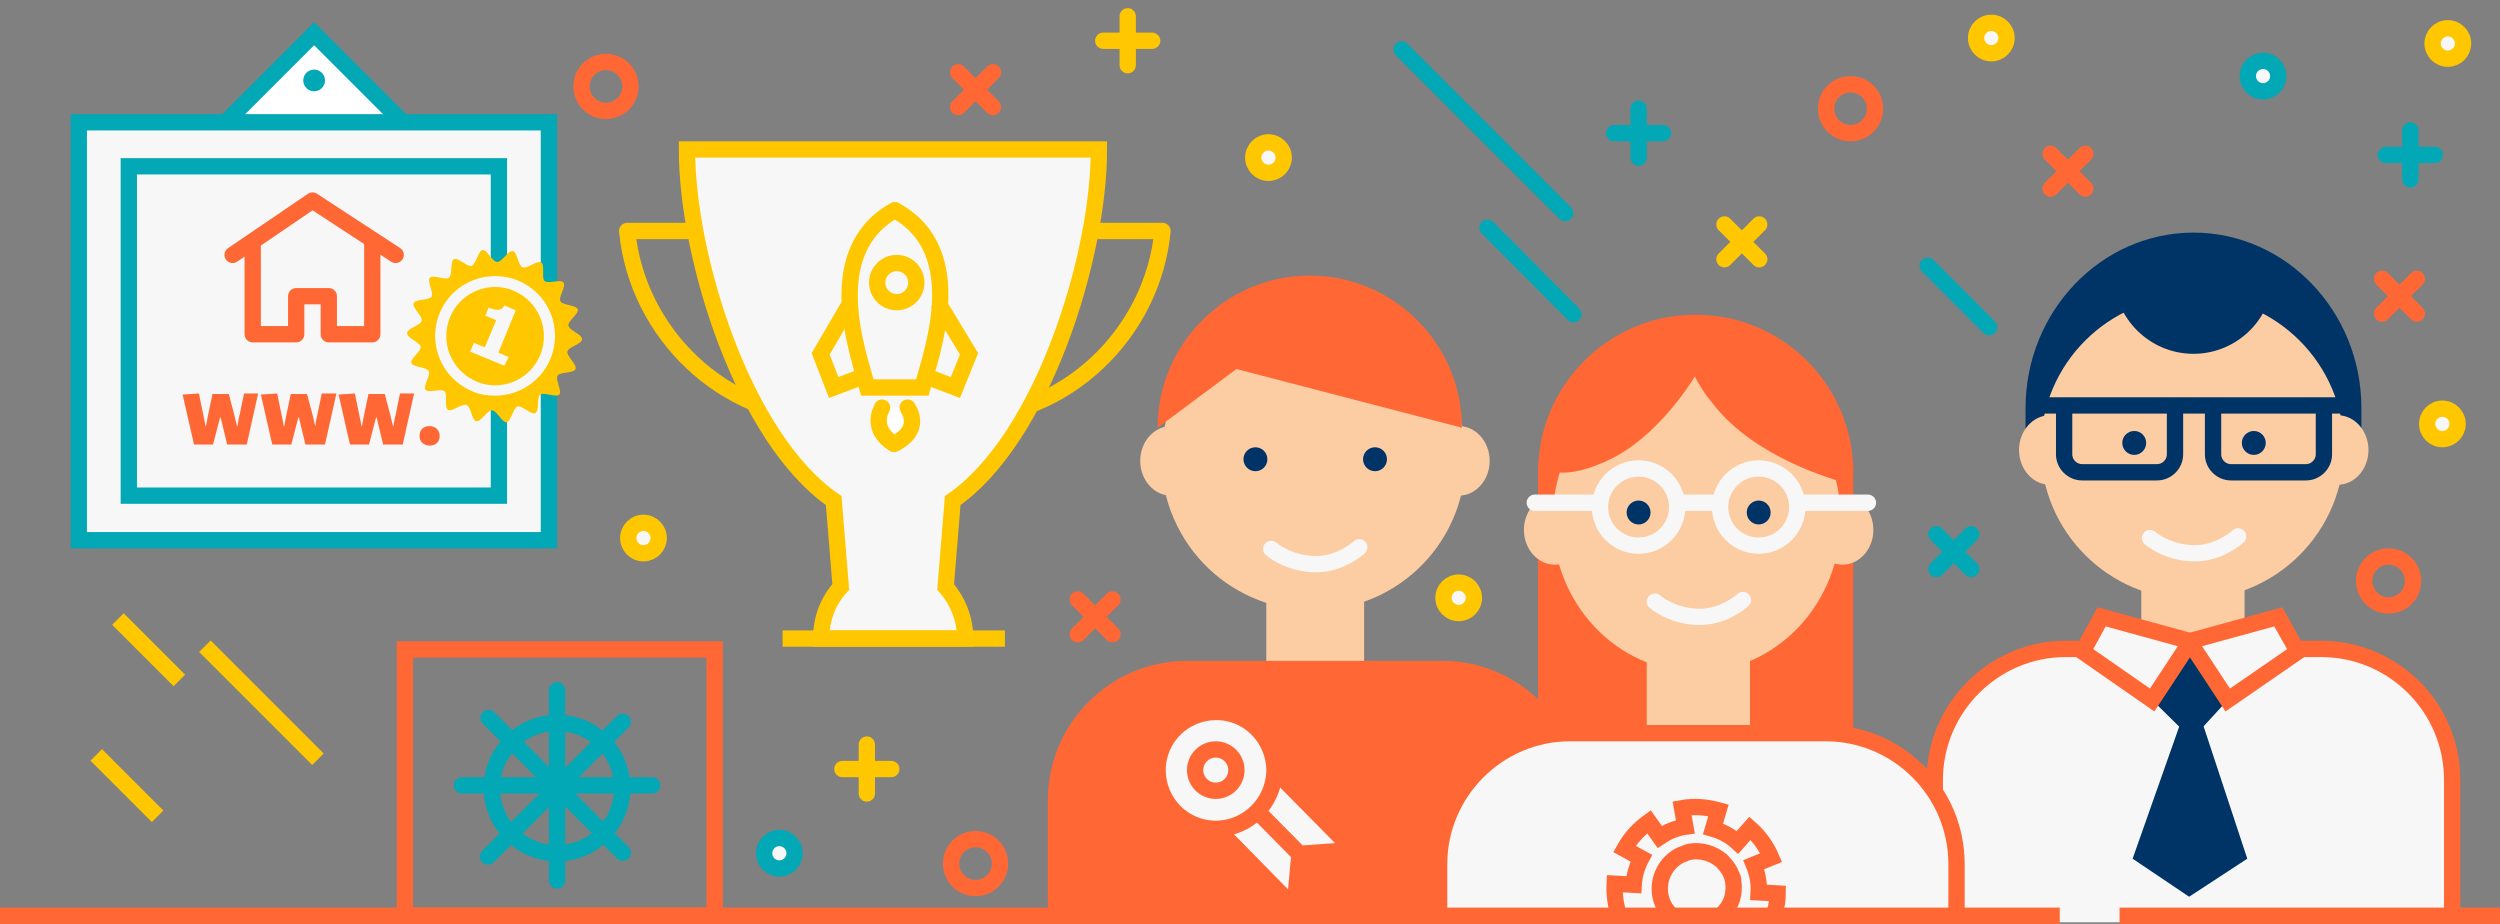 <?xml version="1.0" encoding="utf-8"?>
<!-- Generator: Adobe Illustrator 23.0.3, SVG Export Plug-In . SVG Version: 6.00 Build 0)  -->
<svg version="1.1" id="Layer_4" xmlns="http://www.w3.org/2000/svg" xmlns:xlink="http://www.w3.org/1999/xlink" x="0px" y="0px"
	 viewBox="0 0 460 170" style="enable-background:new 0 0 460 170;" xml:space="preserve">
<rect x="0" y="0" width="460" height="170" fill="#808080" stroke="none"/>
<style type="text/css">
	.st0{fill:none;}
	.st1{fill:none;stroke:#02A8B5;stroke-width:3;stroke-linecap:round;stroke-linejoin:round;stroke-miterlimit:10;}
	.st2{fill:#FFFFFF;stroke:#02A8B5;stroke-width:3;stroke-miterlimit:10;}
	.st3{fill:#02A8B5;}
	.st4{fill:#F7F7F7;}
	.st5{fill:#FF6835;}
	.st6{fill:#FFC700;}
	.st7{fill:#003366;}
	.st8{fill:#FCCCA2;}
	.st9{fill:none;stroke:#01A8B5;stroke-width:3;stroke-linecap:round;stroke-linejoin:round;stroke-miterlimit:10;}
	.st10{fill:none;stroke:#F7F7F7;stroke-width:3;stroke-linecap:round;stroke-miterlimit:10;}
	.st11{fill:#F5F6F6;stroke:#FFC809;stroke-width:3;stroke-linecap:round;stroke-linejoin:round;stroke-miterlimit:10;}
	.st12{fill:#F7F7F7;stroke:#FF6835;stroke-width:3;stroke-miterlimit:10;}
	.st13{fill:#FF6835;stroke:#FF6835;stroke-width:3;stroke-miterlimit:10;}
	.st14{fill:none;stroke:#F7F7F7;stroke-width:3;stroke-linecap:round;stroke-linejoin:round;stroke-miterlimit:10;}
	.st15{fill:none;stroke:#003366;stroke-width:3;stroke-miterlimit:10;}
	.st16{fill:none;stroke:#FFC700;stroke-width:3;stroke-linecap:round;stroke-linejoin:round;stroke-miterlimit:10;}
	.st17{fill:#F7F7F7;stroke:#FFC700;stroke-width:3;stroke-miterlimit:10;}
	.st18{fill:none;stroke:#FFC700;stroke-width:3;stroke-miterlimit:10;}
	.st19{fill:#FFFFFF;stroke:#FFC700;stroke-width:3;stroke-linecap:round;stroke-linejoin:round;stroke-miterlimit:10;}
	.st20{fill:none;stroke:#FF6835;stroke-width:3;stroke-linecap:round;stroke-linejoin:round;stroke-miterlimit:10;}
	.st21{fill:none;stroke:#FFC700;stroke-width:3;stroke-linejoin:round;stroke-miterlimit:10;}
	.st22{fill:#F7F7F7;stroke:#FFC700;stroke-width:3;stroke-linejoin:round;stroke-miterlimit:10;}
	.st23{fill:#F7F7F7;stroke:#02A8B5;stroke-width:3;stroke-linejoin:round;stroke-miterlimit:10;}
	.st24{fill:none;stroke:#FF6835;stroke-width:3;stroke-miterlimit:10;}
</style>
<g>
	<rect class="st0" width="460" height="170"/>
	<line class="st1" x1="273.7" y1="41.9" x2="289.5" y2="57.8"/>
	<polyline class="st2" points="38,26 57.8,6.2 77.6,26 	"/>
	<circle class="st3" cx="57.8" cy="14.8" r="2"/>
	<g>
		<rect x="14.5" y="22.5" class="st4" width="86.5" height="76.9"/>
		<g>
			<path class="st3" d="M99.5,24v73.9H16V24H99.5 M102.5,21h-3H16h-3v3v73.9v3h3h83.5h3v-3V24V21L102.5,21z"/>
		</g>
	</g>
	<g>
		<rect x="23.7" y="30.6" class="st4" width="68.1" height="60.6"/>
		<g>
			<path class="st3" d="M90.3,32.1v57.6H25.2V32.1H90.3 M93.3,29.1h-3H25.2h-3v3v57.6v3h3h65.1h3v-3V32.1V29.1L93.3,29.1z"/>
		</g>
	</g>
	<g>
		<path class="st5" d="M47.5,72.4l-2.1,9.4h-3.6l-1.2-5h-0.1l-1.3,5h-3.5l-2.1-9.2l3-0.2l0.8,3.9c0.2,0.9,0.3,1.4,0.4,2.1h0.1
			c0.1-0.7,0.3-1.4,0.4-2.1l0.8-3.8h3l1,3.8c0.2,0.7,0.3,1.4,0.5,2.1h0.1c0.1-0.6,0.2-1.4,0.4-2.1l0.8-3.9L47.5,72.4L47.5,72.4z"/>
		<path class="st5" d="M61.9,72.4l-2.1,9.4h-3.6l-1.2-5h-0.1l-1.3,5h-3.5L48,72.6l3-0.2l0.8,3.9c0.2,0.9,0.3,1.4,0.4,2.1h0.1
			c0.1-0.7,0.3-1.4,0.4-2.1l0.8-3.8h3l1,3.8c0.2,0.7,0.3,1.4,0.5,2.1l0,0c0.1-0.6,0.2-1.4,0.4-2.1l0.8-3.9H61.9L61.9,72.4z"/>
		<path class="st5" d="M76.2,72.4l-2.1,9.4h-3.6l-1.2-5h-0.1l-1.3,5h-3.5l-2.1-9.2l3-0.2l0.8,3.9c0.2,0.9,0.3,1.4,0.4,2.1h0.1
			c0.1-0.7,0.3-1.4,0.4-2.1l0.8-3.8h3l1,3.8c0.2,0.7,0.3,1.4,0.5,2.1h0.1c0.1-0.6,0.2-1.4,0.4-2.1l0.8-3.9L76.2,72.4L76.2,72.4z"/>
		<path class="st5" d="M77.2,80.2c0-1.1,0.7-1.8,1.8-1.8s1.9,0.7,1.9,1.8c0,1.1-0.7,1.8-1.9,1.8C77.9,81.9,77.2,81.3,77.2,80.2z"/>
	</g>
	<g>
		<g>
			<path class="st6" d="M105.9,67.9c-0.3,0.8-2.8,0.5-3.3,1.2s0.9,2.9,0.3,3.5s-2.8-0.5-3.5,0s-0.1,3-0.9,3.4s-2.5-1.5-3.3-1.2
				s-1.2,2.8-2,2.9s-1.8-2.2-2.7-2.2s-2,2.2-2.9,2c-0.8-0.2-0.9-2.7-1.8-3c-0.8-0.3-2.7,1.4-3.4,0.9c-0.7-0.5,0-2.9-0.6-3.4
				c-0.6-0.6-3,0.4-3.5-0.3c-0.5-0.7,1-2.7,0.6-3.4c-0.4-0.8-2.9-0.7-3.2-1.5c-0.3-0.8,1.9-2.2,1.7-3c-0.1-0.8-2.5-1.6-2.5-2.5
				s2.5-1.4,2.7-2.3c0.2-0.8-1.8-2.4-1.5-3.2s2.8-0.5,3.3-1.2s-0.9-2.9-0.3-3.5s2.8,0.5,3.5,0s0.2-3,0.9-3.4
				c0.8-0.4,2.5,1.5,3.3,1.2s1.2-2.8,2-2.9c0.8-0.1,1.8,2.2,2.7,2.2s2-2.2,2.9-2c0.8,0.2,0.9,2.7,1.8,3c0.8,0.3,2.7-1.4,3.4-0.9
				c0.7,0.5,0,2.9,0.6,3.4c0.6,0.6,3-0.4,3.5,0.3s-1,2.7-0.6,3.4c0.4,0.8,2.9,0.7,3.2,1.5c0.3,0.8-1.9,2.2-1.7,3
				c0.1,0.9,2.5,1.6,2.5,2.5s-2.5,1.4-2.7,2.3C104.3,65.6,106.2,67.1,105.9,67.9z"/>
			<g>
				<path class="st4" d="M91.1,52.8c1.1,0,2.3,0.2,3.4,0.7c4.6,1.9,6.8,7.2,4.9,11.8c-1.4,3.5-4.8,5.6-8.3,5.6
					c-1.1,0-2.3-0.2-3.4-0.7c-4.6-1.9-6.8-7.2-4.9-11.8C84.2,54.9,87.6,52.8,91.1,52.8 M91.1,50.8L91.1,50.8
					c-4.5,0-8.5,2.7-10.2,6.8c-2.3,5.6,0.3,12,6,14.4c1.3,0.6,2.8,0.8,4.2,0.8c4.5,0,8.5-2.7,10.2-6.8c1.1-2.7,1.1-5.7,0-8.4
					s-3.2-4.8-6-6C94,51.1,92.6,50.8,91.1,50.8L91.1,50.8z"/>
			</g>
		</g>
		<g>
			<path class="st4" d="M92.8,67.3l-6.3-2.6l0.7-1.6l2,0.8l2.1-5l-2-0.8l0.6-1.5c0.3,0.1,0.6,0.2,0.9,0.3s0.6,0.1,0.8,0.1
				c0.3,0,0.5-0.1,0.7-0.2c0.2-0.1,0.3-0.3,0.5-0.6l2.1,0.9l-3.2,7.8l1.9,0.8L92.8,67.3z"/>
		</g>
	</g>
	<g>
		<g>
			<g>
				<g>
					<path class="st7" d="M434.5,80.8v-5.7c0-17.8-13.9-32.3-30.9-32.3s-30.9,14.5-30.9,32.3V83L434.5,80.8z"/>
					<circle class="st8" cx="403.4" cy="82.4" r="27.9"/>
					<ellipse class="st8" cx="430.1" cy="82.8" rx="5.7" ry="6.4"/>
					<ellipse class="st8" cx="377.2" cy="82.8" rx="5.7" ry="6.4"/>
					<g>
						<circle class="st7" cx="414.7" cy="81.5" r="2.2"/>
						<circle class="st7" cx="392.7" cy="81.5" r="2.2"/>
					</g>
					<path class="st9" d="M385.6,80.8"/>
					<path class="st10" d="M411.8,98.7c0,0-3.5,3.3-8.4,3.1c-4.9-0.2-7.8-2.8-7.8-2.8"/>
					<g>
						<path class="st11" d="M451.2,137.5"/>
					</g>
				</g>
				<rect x="394" y="107" class="st8" width="19" height="15"/>
				<path class="st12" d="M356,169.7v-26.2c0-13.2,10.8-24.1,24.1-24.1h21h26c13.3,0,24.1,10.8,24.1,24.1v26.2"/>
			</g>
			<g>
				<g>
					
						<ellipse transform="matrix(0.897 -0.442 0.442 0.897 -12.425 115.439)" class="st8" cx="241.7" cy="84.4" rx="28" ry="28"/>
					<ellipse class="st8" cx="268.4" cy="84.8" rx="5.7" ry="6.4"/>
					<ellipse class="st8" cx="215.5" cy="84.8" rx="5.7" ry="6.4"/>
					<g>
						<circle class="st7" cx="253" cy="84.5" r="2.2"/>
						<circle class="st7" cx="231" cy="84.5" r="2.2"/>
					</g>
					<path class="st9" d="M223.9,80.8"/>
					<path class="st10" d="M250.1,100.7c0,0-3.5,3.3-8.4,3.1c-4.9-0.2-7.8-2.8-7.8-2.8"/>
					<g>
						<path class="st11" d="M289.5,137.5"/>
					</g>
					<path class="st5" d="M269,78.7c0-15.4-12.6-28-28-28s-28,12.6-28,28l14.5-10.8L269,78.7z"/>
				</g>
				<rect x="233" y="109" class="st8" width="18" height="15"/>
				<path class="st13" d="M194.3,169.7v-22.5c0-13.2,10.8-24.1,24.1-24.1h6.6h3.1h37.3c13.3,0,24.1,10.9,24.1,24.1v22.5"/>
			</g>
			<rect x="283" y="86" class="st5" width="58" height="49"/>
			<g>
				<path class="st5" d="M341,86.9c0-16-13-29-29-29s-29,13-29,29H341z"/>
				<ellipse class="st8" cx="312.2" cy="95.6" rx="26.5" ry="28"/>
				<ellipse class="st8" cx="339" cy="97.5" rx="5.7" ry="6.4"/>
				<ellipse class="st8" cx="286.1" cy="97.5" rx="5.7" ry="6.4"/>
				<g>
					<circle class="st14" cx="323.6" cy="93.3" r="7.1"/>
					<circle class="st7" cx="323.6" cy="94.3" r="2.2"/>
					<circle class="st14" cx="301.5" cy="93.3" r="7.1"/>
					<circle class="st7" cx="301.5" cy="94.3" r="2.2"/>
					<line class="st14" x1="308.6" y1="92.5" x2="315.6" y2="92.5"/>
				</g>
				<path class="st5" d="M284.1,86c4.3-15.4,22.9-21.1,28.7-18.3c0,0-6.2,11.4-15.9,16.5C287.2,89.1,284.1,86,284.1,86z"/>
				<path class="st5" d="M310.9,62.6c18.3,0.2,30.3,19,28.9,26.3c0,0-14.5-3.5-23-12.7C308.4,67,310.9,62.6,310.9,62.6z"/>
				<line class="st14" x1="331.8" y1="92.5" x2="343.7" y2="92.5"/>
				<line class="st14" x1="282.4" y1="92.5" x2="294.3" y2="92.5"/>
				<path class="st9" d="M294.5,92.5"/>
				<path class="st10" d="M320.7,110.4c0,0-3.5,3.3-8.4,3.1s-7.8-2.8-7.8-2.8"/>
				<g>
					<path class="st11" d="M360.1,149.3"/>
				</g>
			</g>
			<rect x="303" y="118" class="st8" width="19" height="16"/>
			<path class="st12" d="M264.8,169.7V159c0-13.2,10.8-24.1,24.1-24.1h6.6H315h20.9c13.3,0,24.1,10.8,24.1,24.1v10.7"/>
			<path class="st7" d="M418.3,50.4c0,8.1-6.6,14.7-14.7,14.7s-14.7-6.6-14.7-14.7"/>
		</g>
		<g>
			<line class="st15" x1="375.6" y1="74.6" x2="431.9" y2="74.6"/>
			<g>
				<path class="st15" d="M400.2,74.6v9c0,1.8-1.5,3.3-3.3,3.3h-13.8c-1.8,0-3.3-1.5-3.3-3.3v-9"/>
				<path class="st15" d="M427.6,74.6v9c0,1.8-1.5,3.3-3.3,3.3h-13.8c-1.8,0-3.3-1.5-3.3-3.3v-9"/>
			</g>
		</g>
		<g>
			<polygon class="st7" points="402.8,118 396,128.8 403.3,136 409.9,128.8 			"/>
			<polygon class="st7" points="402.8,165 392.4,158 403.3,127.1 413.5,158 			"/>
			<polygon class="st12" points="396,128.8 383.2,119.9 386.7,113.5 403.1,118 			"/>
			<polygon class="st12" points="409.9,128.8 422.8,119.9 419.2,113.5 402.8,118 			"/>
		</g>
	</g>
	<g>
		<g>
			<path class="st16" d="M152.1,76.8c-18.8,0-34.9-15.4-36.7-34.3h18.2"/>
			<path class="st16" d="M177.2,76.8c18.8,0,34.9-15.4,36.7-34.3h-18.2"/>
		</g>
		<path class="st17" d="M202.2,27.5h-37.7h-38.1c0,20,10.5,53.3,27,64.6l1.3,15.9c-2.3,2.5-3.6,5.8-3.6,9.5h13h0.9h12.6
			c0-3.6-1.4-7-3.6-9.5l1.3-15.9C191.7,80.8,202.2,47.5,202.2,27.5z"/>
		<line class="st18" x1="144" y1="117.5" x2="184.9" y2="117.5"/>
		<g>
			<path class="st18" d="M166.2,71.3h3.5c1.5-5.9,8.9-25-5-32.6h-0.1c-13.8,7.7-6.5,26.8-5,32.6h8"/>
			<g>
				<polyline class="st18" points="159.5,69 153.4,71.3 151,65.1 156.5,55.7 				"/>
				<polyline class="st18" points="169.7,69 175.8,71.3 178.3,65.1 172.6,55.7 				"/>
			</g>
			<circle class="st18" cx="165" cy="52" r="3.6"/>
			<path class="st19" d="M162.3,75c0,0.1-2.4,3.8,2.2,6.7l0,0l0,0c5.5-2.8,2.5-6.6,2.5-6.7"/>
		</g>
	</g>
	<g>
		<polyline class="st20" points="42.8,46.9 57.5,36.9 72.8,46.9 		"/>
		<polyline class="st20" points="46.5,45 46.5,61.5 54.5,61.5 54.5,54.5 60.5,54.5 60.5,61.5 68.5,61.5 68.5,45 		"/>
	</g>
	<line class="st21" x1="21.7" y1="113.9" x2="33" y2="125.2"/>
	<line class="st21" x1="17.7" y1="138.9" x2="29" y2="150.2"/>
	<line class="st1" x1="354.7" y1="48.9" x2="366" y2="60.2"/>
	<line class="st21" x1="37.7" y1="118.9" x2="58.5" y2="139.7"/>
	<line class="st1" x1="257.9" y1="9.1" x2="288" y2="39.2"/>
	<circle class="st20" cx="111.5" cy="15.9" r="4.5"/>
	<circle class="st20" cx="439.5" cy="106.9" r="4.5"/>
	<circle class="st20" cx="340.5" cy="20" r="4.5"/>
	<circle class="st20" cx="179.5" cy="158.9" r="4.5"/>
	<g>
		<line class="st1" x1="297" y1="24.5" x2="306" y2="24.5"/>
		<line class="st1" x1="301.5" y1="20" x2="301.5" y2="29"/>
	</g>
	<g>
		<line class="st1" x1="356.3" y1="104.7" x2="362.7" y2="98.3"/>
		<line class="st1" x1="356.3" y1="98.3" x2="362.7" y2="104.7"/>
	</g>
	<g>
		<line class="st20" x1="176.3" y1="19.7" x2="182.7" y2="13.3"/>
		<line class="st20" x1="176.3" y1="13.3" x2="182.7" y2="19.7"/>
	</g>
	<g>
		<line class="st20" x1="198.3" y1="116.7" x2="204.7" y2="110.3"/>
		<line class="st20" x1="198.3" y1="110.3" x2="204.7" y2="116.7"/>
	</g>
	<g>
		<line class="st20" x1="377.3" y1="34.7" x2="383.7" y2="28.3"/>
		<line class="st20" x1="377.3" y1="28.3" x2="383.7" y2="34.7"/>
	</g>
	<g>
		<line class="st20" x1="438.3" y1="57.7" x2="444.7" y2="51.3"/>
		<line class="st20" x1="438.3" y1="51.3" x2="444.7" y2="57.7"/>
	</g>
	<g>
		<line class="st16" x1="317.3" y1="47.7" x2="323.7" y2="41.3"/>
		<line class="st16" x1="317.3" y1="41.3" x2="323.7" y2="47.7"/>
	</g>
	<g>
		<line class="st16" x1="203" y1="7.5" x2="212" y2="7.5"/>
		<line class="st16" x1="207.5" y1="3" x2="207.5" y2="12"/>
	</g>
	<g>
		<line class="st16" x1="155" y1="141.5" x2="164" y2="141.5"/>
		<line class="st16" x1="159.5" y1="137" x2="159.5" y2="146"/>
	</g>
	<g>
		<line class="st1" x1="439" y1="28.5" x2="448" y2="28.5"/>
		<line class="st1" x1="443.5" y1="24" x2="443.5" y2="33"/>
	</g>
	<circle class="st22" cx="118.4" cy="99" r="2.8"/>
	<circle class="st22" cx="233.4" cy="29" r="2.8"/>
	<circle class="st23" cx="143.4" cy="157" r="2.8"/>
	<circle class="st23" cx="416.4" cy="14" r="2.8"/>
	<circle class="st22" cx="450.4" cy="8" r="2.8"/>
	<circle class="st22" cx="366.4" cy="7" r="2.8"/>
	<circle class="st22" cx="449.4" cy="78" r="2.8"/>
	<circle class="st22" cx="268.4" cy="110" r="2.8"/>
	<g>
		<g>
			<polygon class="st12" points="239.1,157.1 238.2,167 216,144.4 221.3,139.1 			"/>
			<polygon class="st12" points="239.1,157.1 249,156.4 226.7,133.8 221.3,139.1 			"/>
		</g>
		<path class="st12" d="M234.5,141.8c0-5.9-4.7-10.8-10.7-10.8c-5.9,0-10.8,4.7-10.8,10.7c0,5.9,4.7,10.8,10.7,10.8
			C229.6,152.5,234.4,147.7,234.5,141.8z"/>
		<circle class="st12" cx="223.7" cy="141.7" r="3.8"/>
	</g>
	<path class="st12" d="M326.5,167.9c0.4-1.1,0.6-2.3,0.6-3.5l-3.5-0.2c0.1-1.7-0.2-3.4-0.9-5.1l3.2-1.3c-0.9-2.1-2.2-3.9-3.9-5.4
		l-2.3,2.6c-1.3-1.2-2.8-2-4.5-2.5l1-3.4c-2.2-0.6-4.5-0.8-6.7-0.4l0.6,3.4c-0.8,0.1-1.7,0.4-2.5,0.7s-1.6,0.8-2.2,1.2l-2-2.8
		c-1.8,1.3-3.4,3-4.5,5l3.1,1.7c-0.8,1.5-1.3,3.2-1.4,4.9l-3.5-0.2c-0.1,2.1,0.2,4.2,0.9,6.1 M308.1,168.9c-0.4-0.3-0.7-0.6-1-0.9
		l0,0c-0.1-0.2-0.3-0.3-0.4-0.5c0,0,0-0.1-0.1-0.1c-0.1-0.2-0.2-0.3-0.3-0.5c0,0,0-0.1-0.1-0.1c-0.1-0.2-0.2-0.4-0.3-0.7l0,0l0,0
		c-1.3-3.2,0-6.9,3-8.6l0,0c0.2-0.1,0.4-0.2,0.7-0.3c0.2-0.1,0.5-0.2,0.7-0.3l0,0c0.2-0.1,0.5-0.1,0.7-0.2l0,0l0,0
		c2.1-0.3,4.1,0.3,5.7,1.6l0,0l0,0c0.7,0.7,1.4,1.5,1.8,2.5c0.1,0.2,0.2,0.5,0.3,0.7v0.1c0.1,0.2,0.1,0.4,0.1,0.6v0.1
		c0,0.2,0.1,0.4,0.1,0.7l0,0c0,1-0.1,2-0.5,2.9c-0.2,0.5-0.5,0.9-0.7,1.3c0,0,0,0-0.1,0.1c-0.1,0.2-0.3,0.3-0.4,0.5c0,0,0,0-0.1,0.1
		c-0.1,0.2-0.3,0.3-0.5,0.5c0,0,0,0-0.1,0"/>
	<line class="st24" x1="390" y1="168.5" x2="460" y2="168.5"/>
	<line class="st24" x1="379" y1="168.5" x2="0" y2="168.5"/>
	<g>
		<g>
			<g>
				<g>
					<path class="st5" d="M130,121v46H76v-46H130 M133,118h-3H76h-3v3v46v3h3h54h3v-3v-46V118L133,118z"/>
				</g>
			</g>
		</g>
		<g>
			<line class="st1" x1="102.5" y1="127" x2="102.5" y2="162"/>
			<line class="st1" x1="120" y1="144.5" x2="85" y2="144.5"/>
			<line class="st1" x1="89.9" y1="132.1" x2="114.6" y2="156.9"/>
			<line class="st1" x1="114.6" y1="132.8" x2="89.8" y2="157.6"/>
		</g>
		<path class="st1" d="M114.5,145c0,6.6-5.4,12-12,12s-12-5.4-12-12s5.4-12,12-12S114.5,138.4,114.5,145z"/>
	</g>
</g>
</svg>
